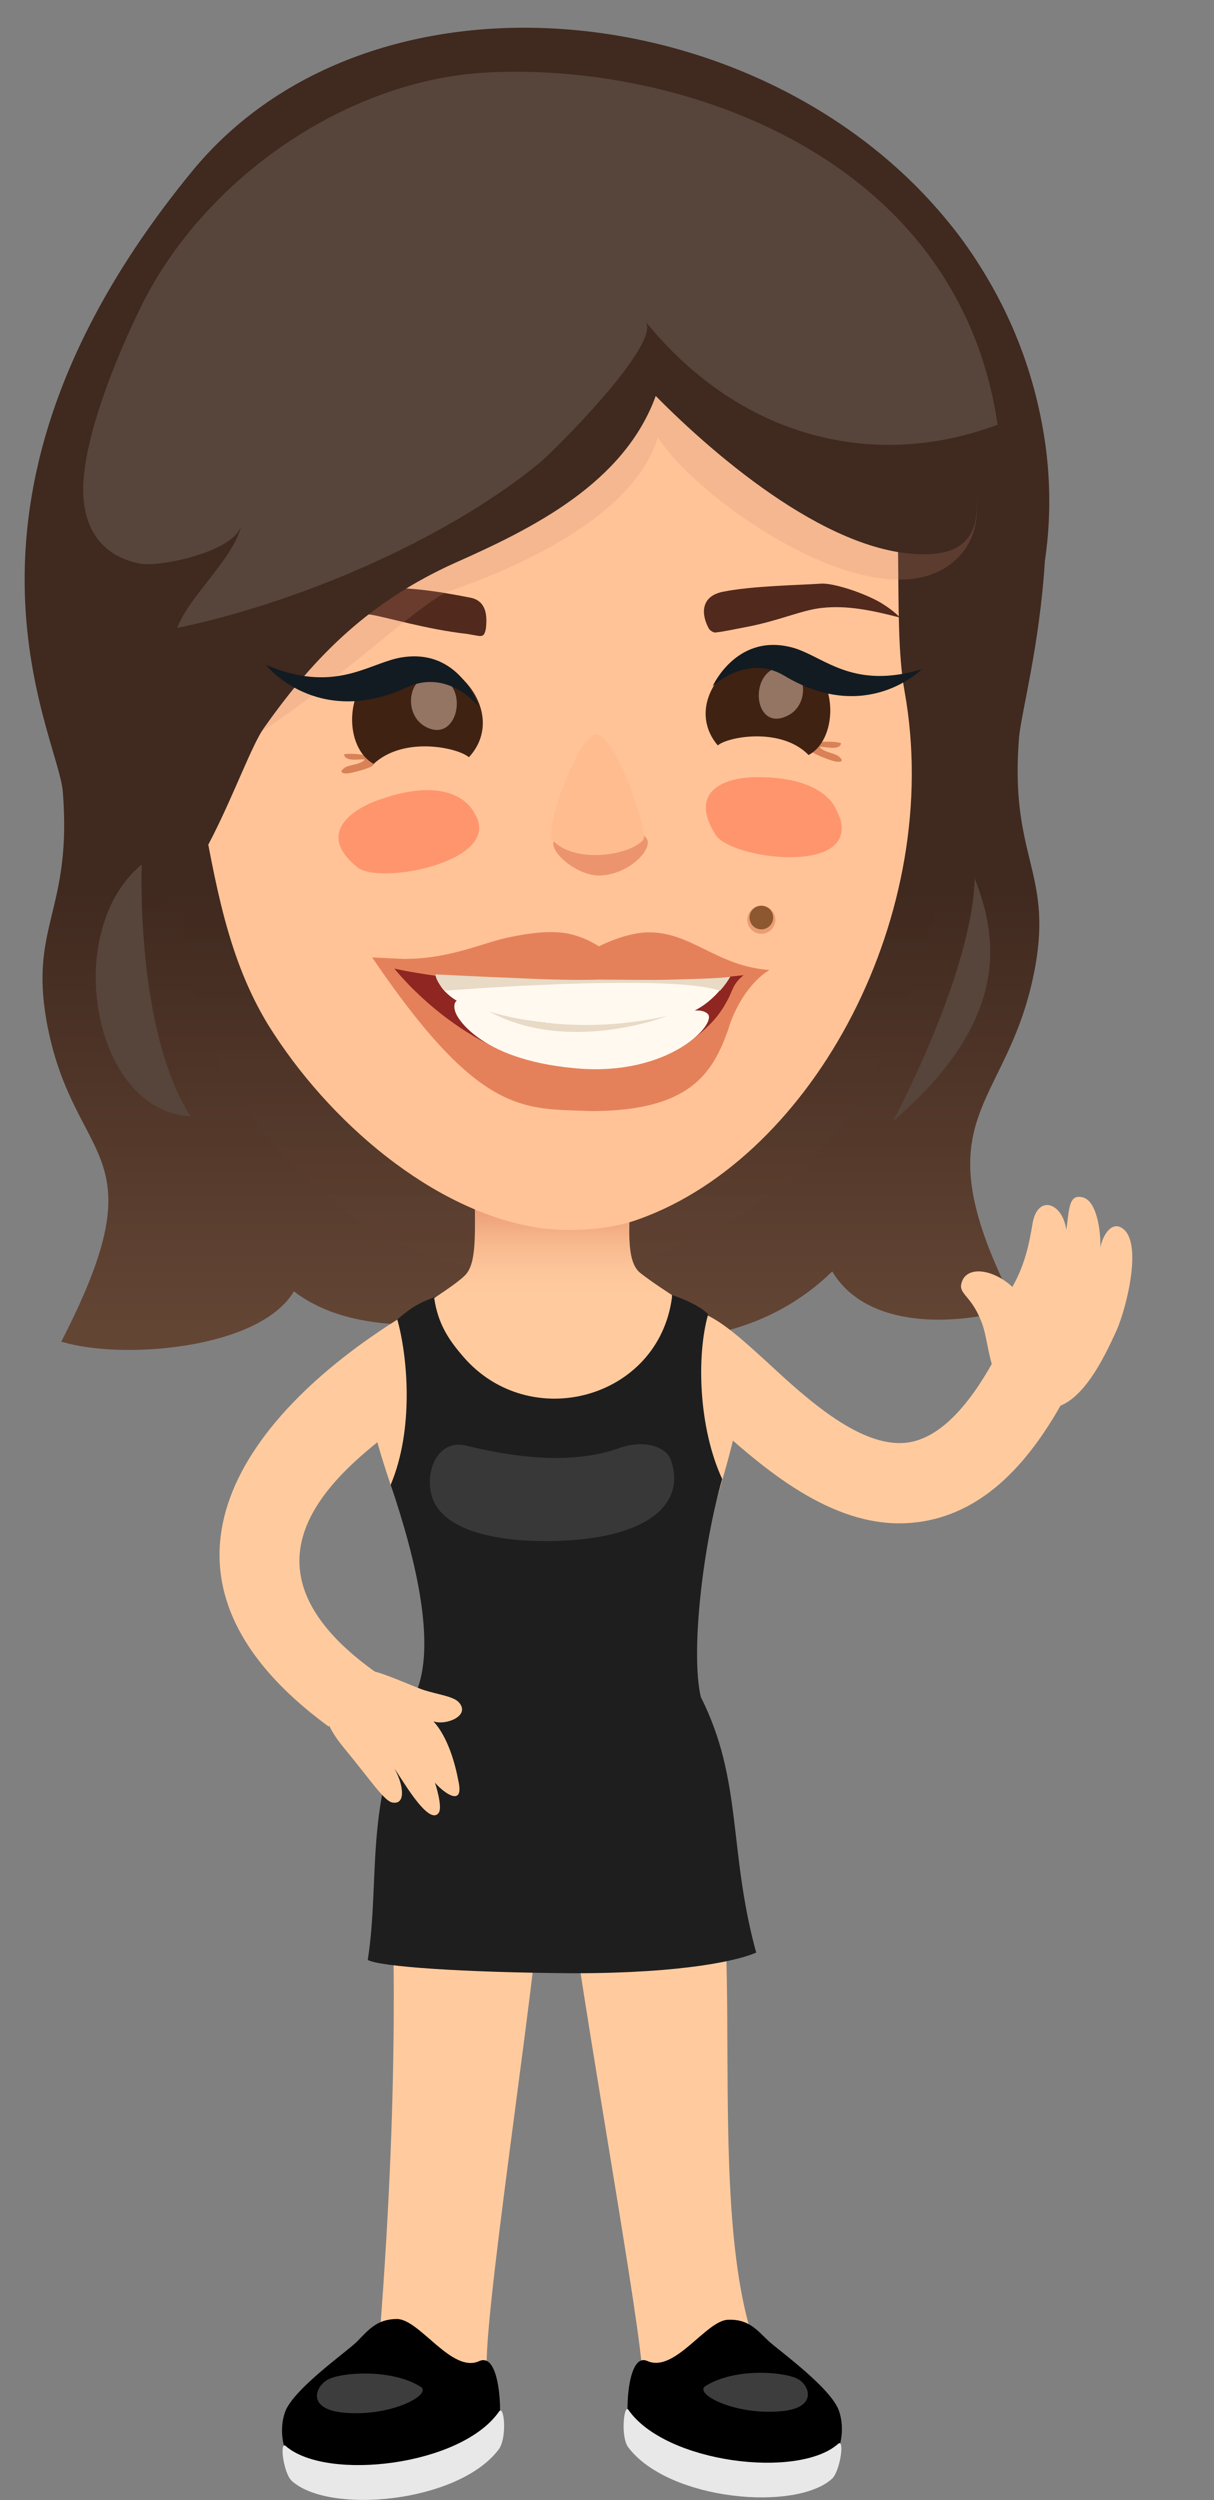 <?xml version="1.0" encoding="utf-8"?>
<!-- Generator: Adobe Illustrator 27.7.0, SVG Export Plug-In . SVG Version: 6.00 Build 0)  -->
<svg version="1.1" id="Ebene_1" xmlns="http://www.w3.org/2000/svg" xmlns:xlink="http://www.w3.org/1999/xlink" x="0px" y="0px"
	 viewBox="0 0 164.4 338.4" style="enable-background:new 0 0 164.4 338.4;" xml:space="preserve">
<rect x="0" y="0" width="164.4" height="338.4" fill="#808080" stroke="none"/>
<style type="text/css">
	.st0{fill:url(#SVGID_1_);}
	.st1{fill:#FFCB9E;}
	.st2{fill:#1E1E1E;}
	.st3{opacity:0.4;fill:#606060;enable-background:new    ;}
	.st4{opacity:0.2;fill:url(#SVGID_00000077297834397682556030000000114306716540313266_);enable-background:new    ;}
	.st5{fill:url(#SVGID_00000029006701107580895750000002216583174049272506_);}
	.st6{display:none;fill:#CC8970;}
	.st7{fill:#FFC397;}
	.st8{opacity:0.6;fill:#FF7752;enable-background:new    ;}
	.st9{fill:#51291D;}
	.st10{fill:#E5815A;}
	.st11{fill:#8F2621;}
	.st12{fill:#FFF9F0;}
	.st13{fill:#E8DAC5;}
	.st14{opacity:0.2;fill:#CC8970;enable-background:new    ;}
	.st15{fill:#40291F;}
	.st16{fill:#57443A;}
	.st17{opacity:0.3;fill:#B54319;enable-background:new    ;}
	.st18{opacity:0.6;fill:#512904;enable-background:new    ;}
	.st19{opacity:0.5;fill:#B54319;enable-background:new    ;}
	.st20{fill:#3F2212;}
	.st21{fill:#947463;}
	.st22{fill:#121B21;}
	.st23{opacity:0.4;fill:#D14F2E;enable-background:new    ;}
	.st24{fill:#FFBC8F;}
	.st25{fill:url(#SVGID_00000119094824196190294730000018064163202773549228_);}
	.st26{fill:#E8E8E8;}
	.st27{fill:#3D3D3D;}
	.st28{fill:url(#SVGID_00000183218423936952635150000000643940810714477479_);}
</style>
<linearGradient id="SVGID_1_" gradientUnits="userSpaceOnUse" x1="72.715" y1="4194.727" x2="72.715" y2="4015.752" gradientTransform="matrix(1 0 0 1 0 -4012)">
	<stop  offset="1.702071e-02" style="stop-color:#634534"/>
	<stop  offset="0.349" style="stop-color:#40291F"/>
</linearGradient>
<path class="st0" d="M138,99.8c0.3-3.3,2.8-12.5,3.5-23.9c0.7-4.7,0.8-9.6,0.2-14.7c-1.1-8.9-4-16.9-8.2-23.9
	c-1.5-2.5-3.2-5-5.2-7.4C103.1-0.9,50.1-6.2,26,23.2c-36.4,44.4-18.2,76-17.5,83.9c1.3,16.1-4.5,18.1-2.2,31.1
	c3.6,19.9,15.7,16.8,2,43.4c8,2.5,26.8,1.1,31.5-6.8c6.9,5.3,17.6,5.2,27.8,3.4c15.4,4.6,33,5.7,45.1-6.1c4.7,7.9,16.9,7.4,24.9,4.9
	c-13.7-26.6-1-26.3,2.6-46.2C142.5,117.9,136.7,115.9,138,99.8z"/>
<path class="st1" d="M96.1,178.3c-7.5-5.4-32.5-6.6-42.2,0.7c-10.9,8.3,3.4,24.9,4.4,44.9c0.4,7.8,35,9,35,0.4
	C93.1,204.3,107.2,186.4,96.1,178.3z"/>
<g>
	<g>
		<path class="st1" d="M121.8,206.2c1.1,0,2.3-0.1,3.4-0.3c7.9-1.4,14.4-7.5,20-18.6c1.4-2.7,0.3-6-2.4-7.3c-2.7-1.4-6-0.3-7.3,2.4
			c-2.7,5.3-6.9,11.8-12.2,12.8c-6.4,1.2-14-5.8-19.5-10.9c-3.2-2.9-5.7-5.2-8.3-6.4c-2.7-1.3-6-0.1-7.3,2.6c-1.3,2.7-0.1,6,2.6,7.3
			c1,0.5,3.5,2.8,5.5,4.6C102.5,197.9,111.5,206.2,121.8,206.2z"/>
	</g>
	<path class="st1" d="M151.7,166.1c-1.3-0.6-2.4,1.2-2.7,2.8c0.1-1.6-0.3-6.2-2.3-6.8s-1.9,1.6-2.3,4.4c-0.5-3.8-4-4.9-4.6-0.7
		c-0.4,2.3-0.9,5.2-2.7,8.4c-2.7-2.5-6.3-2.9-6.9-0.5c-0.4,1.5,1.3,1.6,2.7,5.2c1.5,3.7,0.5,10.8,8.4,11.7c4.8,0.6,8.2-6.8,9.9-10.5
		C152.5,177.2,155,167.6,151.7,166.1z"/>
</g>
<g>
	<path class="st1" d="M57.5,189.8c-0.7,3-32.9,17.8-6.7,36.5l-6.3,7.4c-27.6-20.2-11.9-41.8,9.5-55.2L57.5,189.8z"/>
</g>
<path class="st2" d="M94.9,229.7c-1.4-6.1,0.3-20.5,2.9-29.5c-3.2-6.9-3.5-16.7-1.9-22.3c-0.9-1-3.3-2.1-4.9-2.6
	c-8.8-2.9-23.6-3.4-33.2,0.7c-1.7,0.7-2.7,1.5-4,2.6c1.4,5,2.3,14.8-0.9,22.4c3.5,10.2,6.2,21.8,3.4,28.2
	C69,233.8,82,232.6,94.9,229.7z"/>
<path class="st3" d="M58.5,202.6c1.5,4.8,9.3,6.1,16.1,6c13.4-0.2,18.4-5.2,16.2-11.1c-0.6-1.6-3.5-2.7-6.9-1.5
	c-6.4,2.3-14.1,1.3-20.7-0.3C59.5,194.7,57.4,198.9,58.5,202.6z"/>
<linearGradient id="SVGID_00000079462045458046401590000013133725153888730799_" gradientUnits="userSpaceOnUse" x1="77.14" y1="4184.494" x2="77.14" y2="4046.977" gradientTransform="matrix(1 0 0 1 0 -4012)">
	<stop  offset="1.702071e-02" style="stop-color:#634534"/>
	<stop  offset="0.349" style="stop-color:#40291F"/>
</linearGradient>
<path style="opacity:0.2;fill:url(#SVGID_00000079462045458046401590000013133725153888730799_);enable-background:new    ;" d="
	M32.9,89.8c-9.5,21.2-11.5,41.3-1.2,57.6c13.4,21.2,33.9,30,57,22.4c22.2-7.3,30.7-22.4,37.1-43.4c6.7-21.9,3.2-47.4-2.6-68.4
	C109.8,8.7,51.8,47.7,32.9,89.8z"/>
<linearGradient id="SVGID_00000113332062526627650530000001004732740560200121_" gradientUnits="userSpaceOnUse" x1="3841.12" y1="4176.068" x2="3841.12" y2="4187.567" gradientTransform="matrix(1 0 0 1 -3766.22 -4012)">
	<stop  offset="0" style="stop-color:#EEA17A"/>
	<stop  offset="3.136933e-03" style="stop-color:#EEA17A"/>
	<stop  offset="0.365" style="stop-color:#F7B88E"/>
	<stop  offset="0.705" style="stop-color:#FDC69A"/>
	<stop  offset="1" style="stop-color:#FFCB9E"/>
</linearGradient>
<path style="fill:url(#SVGID_00000113332062526627650530000001004732740560200121_);" d="M91,175.6c0-0.3,0,0.1,0-0.3
	c0,0-2.8-1.8-4.3-3c-2-1.6-1.5-6.4-1.2-12c0.7-12.7-21.3-13.2-21.2,0.7c0,6.2,0.3,10.1-1.4,11.7c-1,1-4.1,3-4.1,3
	c0.5,3.5,2,5.7,3.9,7.9C71.7,194.1,89.2,189.4,91,175.6z"/>
<path class="st6" d="M74.4,78.7c-1.7,3.8-2.4,8-1.1,12.2c-6.4-1.4-12.3-2.6-15.2-9.4C48.4,90,34.7,97.4,30,109.9
	c-1.3,3.4-1.5,7.8-3.6,10.7c-9.7-16.5-0.5-47.1,12-60.2C48.3,50,61.1,40.6,74.8,36.1c11.6-3.8,29.6,5.3,40.3,9.8
	c8.1,3.4,14,12.4,15.6,20.6c1.2,5.7,1.4,12,1.4,17.8c0,3.2-3.1,13.7-2,16c-5.1-10.4-7.6-18.2-18.5-23.2c-8.5-3.9-18.2-9.1-23.3-17.3
	c1.6,2.6-8.7,11.1-10.2,13C76.6,74.6,75.3,76.6,74.4,78.7z"/>
<path class="st7" d="M27,107.7c2.2,12.3,3.9,22.1,9.3,31c8.2,13.2,22.4,25.3,36.6,27.5c4.2,0.6,9.7,0.3,13.7-1.2
	c23.6-8.5,41.3-41.4,35.9-71.4c-1.8-10,0.4-27-2.8-35.4c-8-21-26.3-27.1-52.7-22.3C40.7,40.5,22.8,72.1,27,107.7z"/>
<path class="st8" d="M112.8,108.8c0.4,0.6,0.7,1.3,1,2.1c2.1,7.6-14.8,5.4-16.9,2.1c-3.9-6.2,1.7-7.9,5.9-7.8
	C106,105.2,110.6,105.8,112.8,108.8z"/>
<path class="st8" d="M62.7,108.3c0.6,0.5,1.1,0.9,1.5,1.7c4.3,6.5-12.7,9.9-15.8,7.4c-5.7-4.6-0.7-8,3.4-9.3
	C55,107,59.6,106.1,62.7,108.3z"/>
<path class="st9" d="M63.7,80.9c2.5,0.5,2.2,3.1,2.1,4.2c-0.3,1.4-0.6,1-2.6,0.7c-5.4-0.6-11-2.3-13-2.6c-3.6-0.4-5.5,0.5-9.2,1
	c-0.7,0.1-2.1,0.3-2.1,0.3c0.1-0.9,1.2-1.8,2-2.3c2.5-1.4,6.1-2.2,9.1-2.5C54.7,79.3,59.1,80,63.7,80.9z"/>
<path class="st9" d="M97.9,80.1c-3,0.6-3,3-1.9,5c0.2,0.3,0.7,0.6,1,0.5c1-0.1,2.3-0.4,3.9-0.7c4.4-0.8,7.6-2.3,10.3-2.6
	c3.5-0.4,6.8,0.3,10.7,1.3c0.7,0.1,0,0,0,0c-0.9-0.9-1.8-1.5-2.6-2c-2.4-1.4-6.5-2.7-8.1-2.6C108.4,79.2,101.8,79.3,97.9,80.1z"/>
<g>
	<g>
		<path class="st10" d="M104.2,131.3L104.2,131.3c-7.1-0.5-10.5-5.1-16.3-5.1c-3.2,0-6.8,1.9-6.8,1.9l0,0c0,0-2-1.4-4.6-1.8
			s-5.7,0.2-7.2,0.5c-3.8,0.7-8.1,3-14.6,3l-4.3-0.2C65.1,151.3,71,150,80,150.4c13.4,0,16.5-5.1,18.6-11
			C99.4,136.6,101.4,133,104.2,131.3z"/>
	</g>
	<path class="st11" d="M53.4,131.1c0,0,1.5,0.4,5.7,1c6,0.8,24.1,2,39.7,0.1l1.9-0.2c-1.5,1.2-1.4,2-2.3,3.6
		c-0.6,1.1-1.3,2.1-2.4,3.2c-4,3.8-7.7,5.7-17.2,5.6C64,144.7,53.4,131.1,53.4,131.1z"/>
	<path class="st12" d="M59.1,132.1c0,0,0.3,3.3,6.6,4.9c8.1,2.1,16.7,2.1,25.6,0.7c3.7-0.6,6-3.2,7.3-5.1c0.4-0.6-2.8,0.2-3.6,0.2
		C82.6,132.8,78.3,133.6,59.1,132.1z"/>
	<path class="st12" d="M61.8,137.3c-0.6-1.2-0.4-3,2.5-1.3c4.1,2.4,10.7,2.8,18.8,2.4c7.4-0.4,11.2-2.5,12.7-1.2
		c1.5,1.2-5.1,8.6-17.9,7.4C64.5,143.4,61.8,137.3,61.8,137.3z"/>
	<path class="st13" d="M60.3,134.1c0,0,30-2.4,37.2,0c0,0,0.7-0.7,1.4-1.9c-2.3,0.3-4.9,0.3-7.9,0.4c-3.1,0.1-6.4,0-9.9,0
		c-2.8,0.1-7,0-11-0.2c-5.5-0.2-10.6-0.5-11.1-0.5C58.9,131.9,59.1,133,60.3,134.1z"/>
	<path class="st13" d="M66.2,136.9c0,0,10.7,3.7,24.2,0.6C90.4,137.5,77.1,142.8,66.2,136.9z"/>
</g>
<path class="st14" d="M70.7,76c-3.5,1.7-6.9,3-9.8,4c-5.3,1.8-28.7,25.6-36.9,23.1c1.7,0.5,4.2-4.2,5.1-10.8
	C21.7,86.1,12,76.6,13.5,66.8c2.2-14.3,8.5-23.6,22.8-29.5c9.6-3.9,23.2-3.1,33.3-2.6c16.6,0.7,31.2,4.4,46.2,10.7
	c8.1,3.4,22,21.2,14.2,29.8c-9.7,10.6-35.5-7.3-40.9-16C86.8,66.6,78.7,72.2,70.7,76z"/>
<path class="st15" d="M128.8,55.7c-4.2-10.7-13.1-20.5-21.1-27.5c-15.1-13.3-35.1-13.6-54-10.6c-12.5,1.9-23.3,10.8-30.8,20.6
	c-8.2,10.9-10.4,21.1-11.8,34.7c-0.9,8.7,0.3,20,1.1,28.9c0.4,4.7,0.6,19.5,6.7,21.1c7.2,1.9,13.7-19.9,16.8-24.3
	c7.1-10.1,14.6-17.3,25.9-22.4c10.6-4.7,22.9-10.8,27.2-22.6C97.1,62,113.1,75.7,126,75C136.4,74.5,131.3,62,128.8,55.7z"/>
<path class="st16" d="M66.2,9.8c25.6-1.3,63.5,11,68.9,47.7c-17.8,6.6-35.7,0.9-47.7-14c2.3,2.9-12.3,17.5-14.5,19.3
	C60,73.3,40,81.7,24,85c1.5-4.2,7.9-9.7,8.7-14C32,74.6,21.8,76.8,19,76.3c-4.3-0.8-7-3.6-7.6-8C10.3,61.2,15.9,48,19,41.7
	C27.5,24.2,47,10.7,66.2,9.8z"/>
<g>
	<circle class="st17" cx="103.1" cy="124.5" r="1.9"/>
	<circle class="st18" cx="103.1" cy="124.2" r="1.6"/>
</g>
<path class="st16" d="M25.8,151.1c-13.2-0.6-17.6-25-6.6-34.1C19.2,117,18.3,139.4,25.8,151.1z"/>
<path class="st16" d="M132,118.9c3.1,7.9,5,19.1-11.1,32.9C120.9,151.8,131.6,132,132,118.9z"/>
<path class="st19" d="M109.9,101.7c-1.3-1.6,3.4-1.4,4-1.1c-0.2,1.1-2.2,0.4-2.9,0.5c0.4,0.7,2,0.8,2.6,1.3s0.5,0.8-0.3,0.7
	C112.8,103.1,110.2,102.1,109.9,101.7z"/>
<path class="st20" d="M109.3,89.7c-8.2-4.9-17.6,4.7-12.1,11.2c1.4-1.2,8.6-2.5,12.3,1.3C113.3,100.2,113.6,92.4,109.3,89.7z"/>
<path class="st21" d="M105.5,90.3c3.8-0.6,4.4,5.1,1.1,6.6C102.1,99.1,101.3,91.1,105.5,90.3z"/>
<path class="st22" d="M124.8,90.6c0,0-7.5,7.6-18.7,0.8c-5-2.9-9.6,1.5-9.6,1.5s3.4-7.6,11.3-5.1C111.9,89.2,115.7,93.3,124.8,90.6z
	"/>
<path class="st19" d="M50.5,103.6c1.4-1.5-3.2-1.7-3.9-1.5c0.1,1.1,2.2,0.6,2.8,0.7c-0.5,0.7-2.1,0.7-2.7,1.1
	c-0.7,0.5-0.6,0.8,0.3,0.8C47.4,104.7,50.2,104,50.5,103.6z"/>
<g>
	<path class="st23" d="M87.5,113.4c1.1,1.3-2,4.8-6,5.1c-3.5,0.3-8.1-4-6.1-5.1s3.2,0.2,6,0.2C84.5,113.5,86.2,111.9,87.5,113.4z"/>
	<path class="st24" d="M80.7,99.4c-2.4,0.1-7.1,13-5.9,14.3c2.9,3.2,10.3,2.2,12.3,0C87.9,112.8,83.4,99.4,80.7,99.4z"/>
</g>
<g>
	<path class="st1" d="M76.7,252.4c0.4,8.7,9.4,58.1,10.2,67.8c0.4,5.1,6.8,8.5,12,7.2c6-1.5,5.3-5.1,3.9-8.5c-7.3-18-2-54-6.2-71.8
		L76.7,252.4z"/>
</g>
<g>
	<path class="st1" d="M73.4,253.2c0.1,8.7-7.6,57.3-7.5,67c0,8.9-15.8,12.3-14.8,0c3.2-39.1,2.1-59.4,1.8-73.7L73.4,253.2z"/>
</g>
<radialGradient id="SVGID_00000111188513344993711280000007522180075903320239_" cx="52.957" cy="4336.827" r="12.948" gradientTransform="matrix(1 0 0 1 0 -4012)" gradientUnits="userSpaceOnUse">
	<stop  offset="0" style="stop-color:#000000"/>
	<stop  offset="0.925" style="stop-color:#000000"/>
</radialGradient>
<path style="fill:url(#SVGID_00000111188513344993711280000007522180075903320239_);" d="M48.3,317c-1.3,1.3-8.6,6.4-9.7,9.5
	c-0.9,2.5-0.2,5.7,1,6.6c5.3,4.2,23.6,3.2,27.7-3.4c0.8-1.3,0.7-11.5-2.4-10.1c-3.7,1.7-8-5.6-11.1-5.7
	C51,313.9,49.9,315.4,48.3,317z"/>
<path class="st26" d="M67.6,326.4c-5.1,7.4-23.4,9.5-28.9,4.7c-0.9-0.8-0.3,3.7,0.8,4.7c5,4.6,22.5,3,28-4.2
	C68.7,330.1,68.3,325.5,67.6,326.4z"/>
<path class="st27" d="M57,323.1c1.5,1-3.9,4-10.2,3.5c-5.4-0.4-4.1-3.6-2.4-4.5C46.2,321.1,53.1,320.6,57,323.1z"/>
<radialGradient id="SVGID_00000145044928413525467750000006879449648095746223_" cx="99.551" cy="4336.639" r="12.736" gradientTransform="matrix(1 0 0 1 0 -4012)" gradientUnits="userSpaceOnUse">
	<stop  offset="0" style="stop-color:#000000"/>
	<stop  offset="0.925" style="stop-color:#000000"/>
</radialGradient>
<path style="fill:url(#SVGID_00000145044928413525467750000006879449648095746223_);" d="M104.1,316.9c1.3,1.2,8.4,6.3,9.5,9.4
	c0.9,2.5,0.2,5.6-0.9,6.5c-5.2,4.1-23.2,3.2-27.3-3.3c-0.8-1.3-0.7-11.3,2.3-9.9c3.7,1.6,7.9-5.5,10.9-5.6
	C101.4,313.9,102.5,315.4,104.1,316.9z"/>
<path class="st26" d="M85.1,326.2c5,7.2,23,9.4,28.4,4.6c0.9-0.8,0.3,3.6-0.8,4.7c-4.9,4.5-22.1,3-27.6-4.2
	C84,329.9,84.5,325.3,85.1,326.2z"/>
<path class="st27" d="M95.5,323c-1.5,1,3.8,3.9,10.1,3.4c5.3-0.4,4-3.6,2.4-4.4C106.1,321,99.4,320.5,95.5,323z"/>
<path class="st2" d="M56.9,229c-7.9,13.5-5.3,24.9-7.1,36.3c1.6,0.9,12.7,1.7,27.9,1.8c15.2,0,22.5-1.8,24.7-2.8
	c-3.8-13.9-1.8-23.3-7.5-34.6C87.8,215.6,64,216.9,56.9,229z"/>
<path class="st1" d="M46.5,236.5c3.8,4.6,5.6,7.4,6.7,7.5c2,0.3,1.2-3,0.2-4.6c0.7,0.8,4.6,7.9,6,6c0.6-0.8-0.5-4.1-0.5-4.1
	c1.4,1.6,3.9,3.2,3.2-0.1c-0.5-2.7-1.5-6.1-3.4-8.2c1.6,0.6,5-0.7,3.5-2.5c-0.7-0.9-2.9-1.1-5-1.8c-1.4-0.5-5.4-2.3-6.8-2.5
	C47.1,225.6,40,228.6,46.5,236.5z"/>
<path class="st20" d="M51.3,90.4c8.7-4.9,18.2,5.6,12.2,12.1c-1.5-1.3-8.8-2.9-12.9,0.9C46.6,101.2,46.6,93.1,51.3,90.4z"/>
<path class="st21" d="M59.3,91.6c-3.8-1-5,4.8-1.8,6.7C62,100.9,63.7,92.7,59.3,91.6z"/>
<path class="st22" d="M36,90c0,0,6.9,8.7,19.2,3c5.5-2.5,9.6,2.6,9.6,2.6s-2.6-8.3-11-6.5C49.5,90.1,45,93.8,36,90z"/>
</svg>

